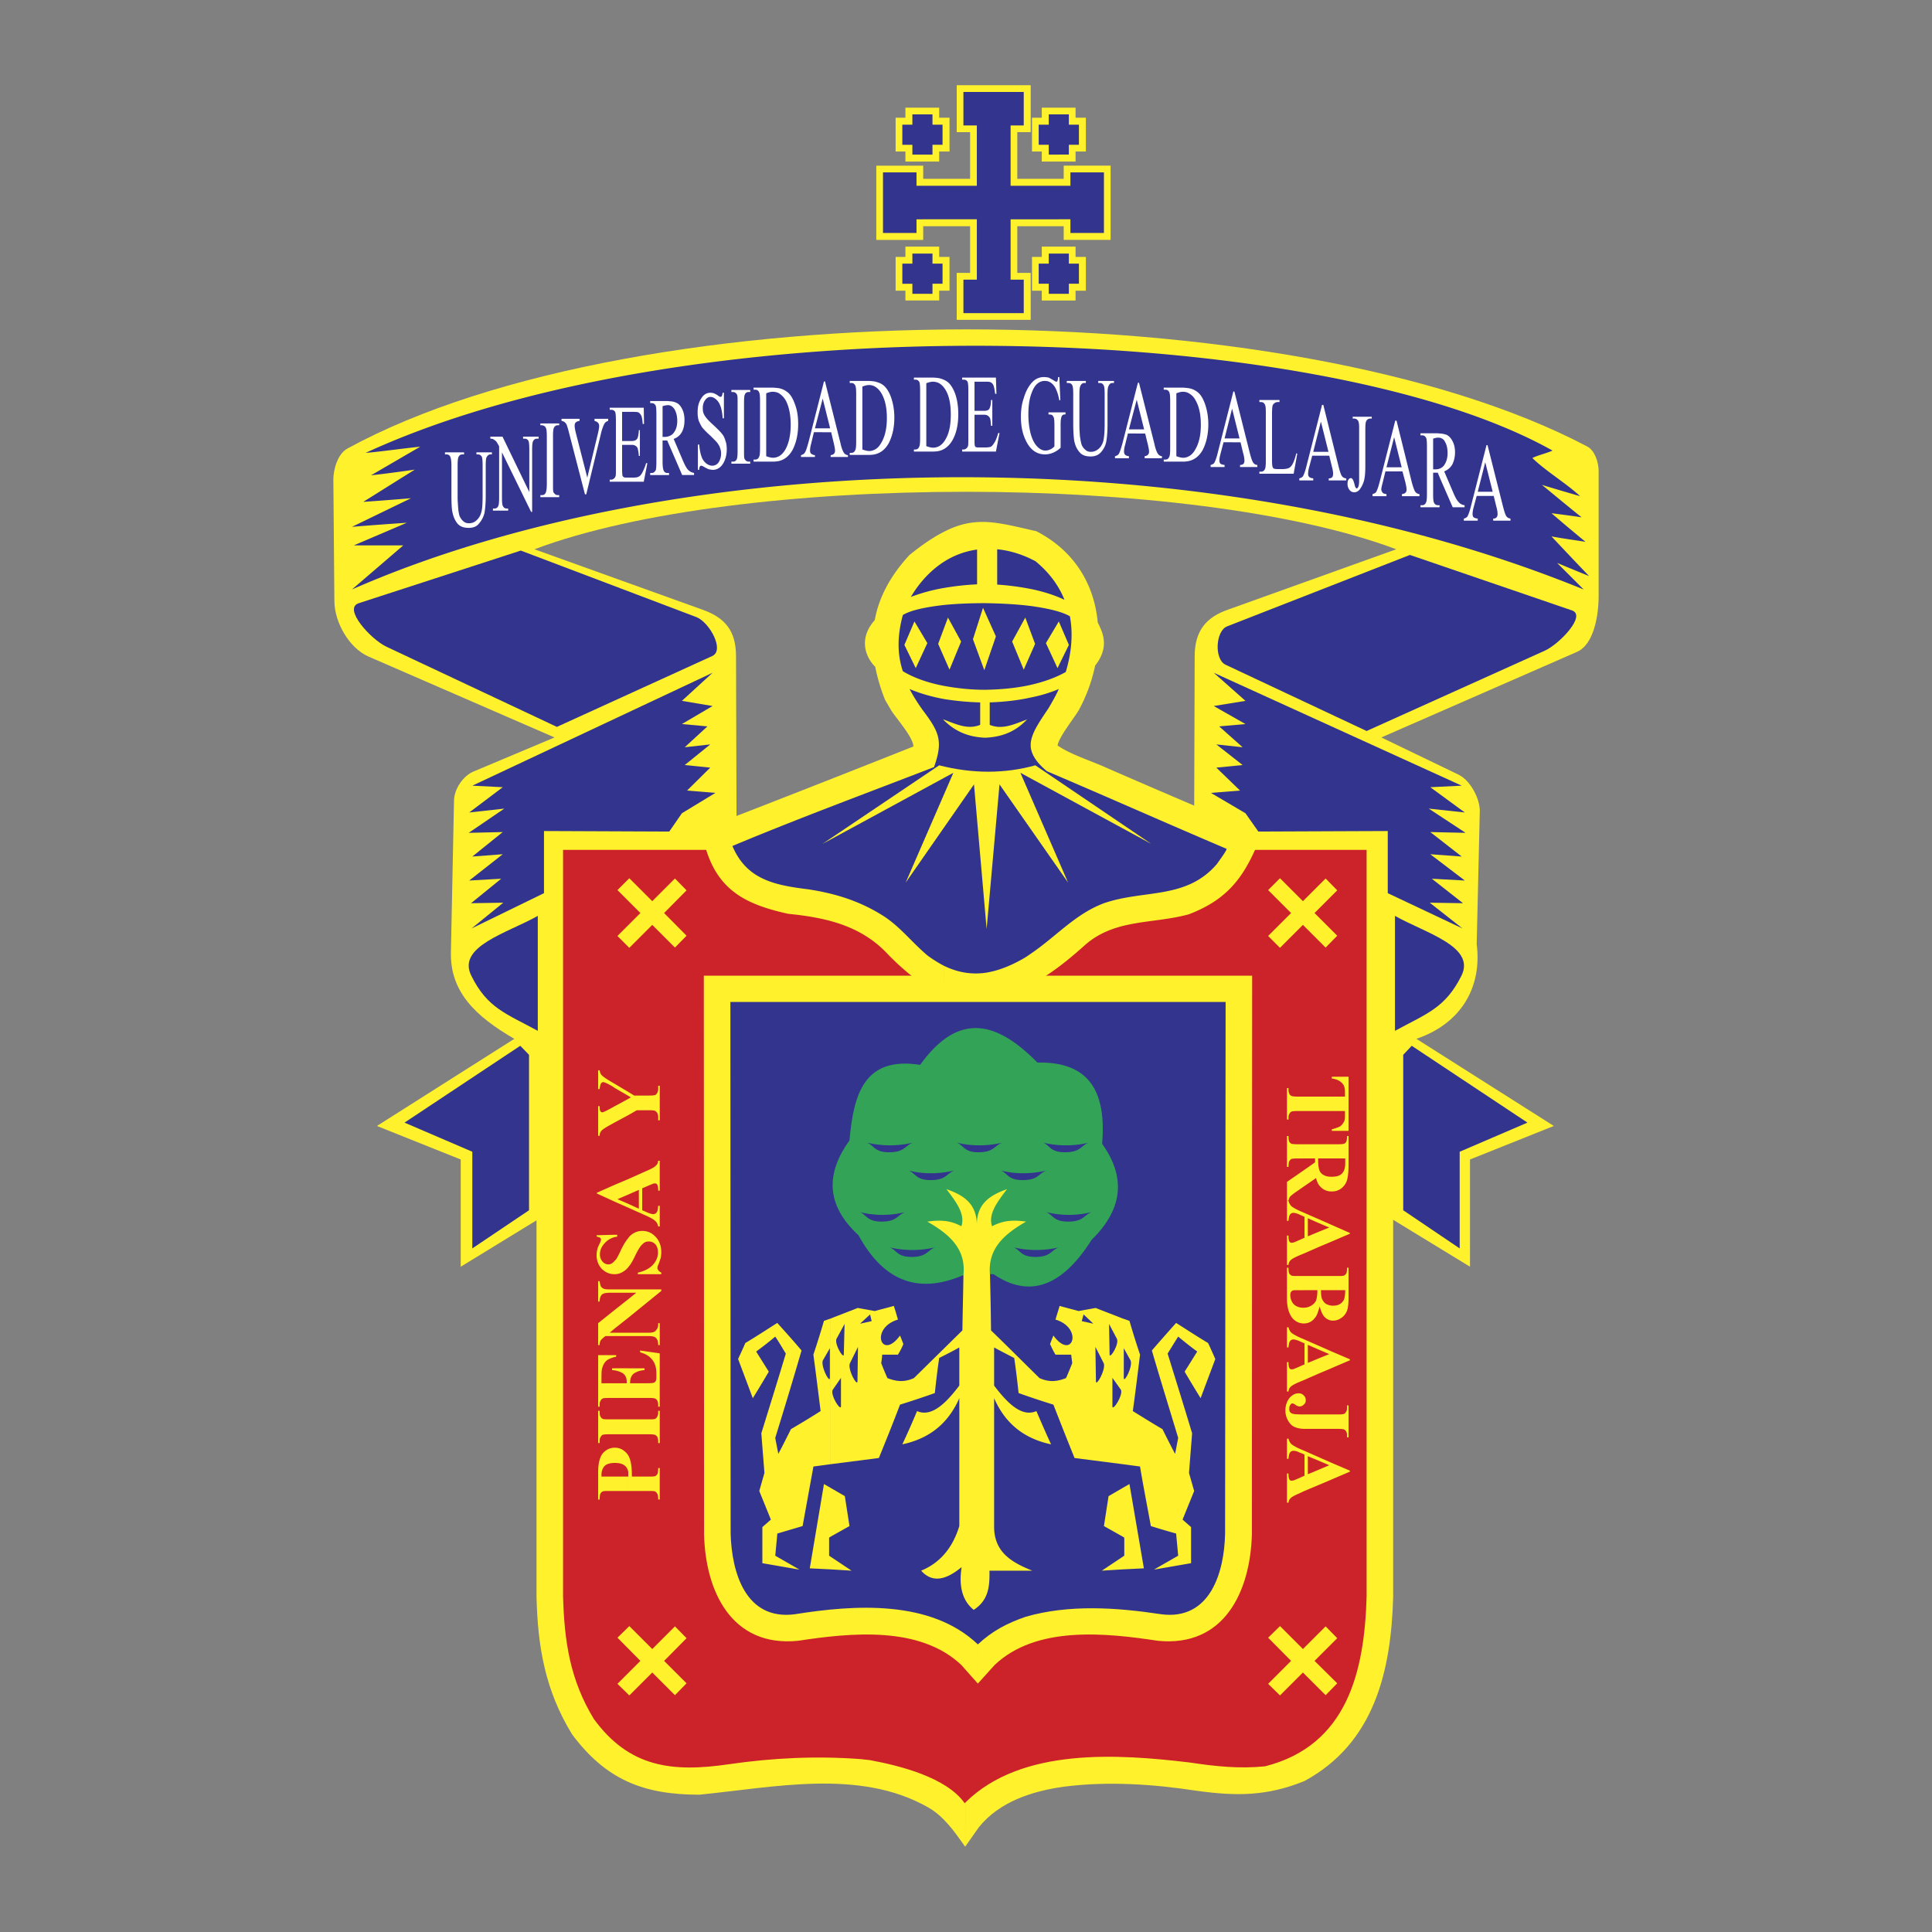 <svg xmlns="http://www.w3.org/2000/svg" width="2500" height="2500" viewBox="0 0 192.756 192.756"><rect x="0" y="0" width="192.756" height="192.756" fill="#808080" stroke="none"/><g fill-rule="evenodd" clip-rule="evenodd"><path fill="#fff" fill-opacity="0" d="M0 0h192.756v192.756H0V0z"/><path d="M97.588 165.424c3.471-4.371 9.902-4.861 17.824-3.549 4.732.771 7.74-3.395 7.74-9.182l.027-53.473H72.021l.025 53.473c0 5.787 3.009 9.953 7.768 9.182 7.896-1.313 14.326-.822 17.774 3.549z" fill="#33348e"/><path d="M97.561 166.453c3.576-4.5 10.186-4.988 18.365-3.652 4.887.797 8.025-3.498 8.025-9.49l.025-55.145H97.561V83.454h40.125v75.849c0 12.115-5.891 19.908-16.873 18.211-11.344-1.801-19.162-.926-23.252 2.957v-14.018zm0-68.287H71.172l.025 55.145c0 5.992 3.138 10.287 8.024 9.49 8.153-1.336 14.79-.848 18.338 3.652v14.018c-.488.463-.9.953-1.26 1.492-3.652-5.119-11.909-6.455-24.589-4.449-10.957 1.697-16.873-6.096-16.873-18.211V83.454h42.721v14.712h.003z" fill="#cc2229"/><path d="M96.481 127.051c-4.681 2.186-8.256.898-10.828-3.807-3.37-3.113-3.189-6.277-.9-9.467.411-4.578 1.44-8.41 7.047-7.535 3.91-5.428 7.716-4.27 11.702-.232 4.244-.076 6.996 1.854 6.457 8.104 2.545 3.574 1.877 6.713-1.055 9.594-2.959 4.68-6.225 5.838-9.773 3.42-.901-.026-1.776-.077-2.65-.077z" fill="#33a457"/><path fill="#fff22d" d="M65.077 164.525l2.262-2.263 1.158 1.181-2.238 2.264 2.238 2.238-1.158 1.184-2.262-2.264-2.29 2.289-1.183-1.158 2.289-2.289-2.289-2.314 1.183-1.157 2.29 2.289zM129.994 164.525l2.264-2.263 1.158 1.181-2.264 2.264 2.264 2.238-1.158 1.184-2.264-2.264-2.289 2.289-1.182-1.158 2.289-2.289-2.289-2.314 1.182-1.157 2.289 2.289zM63.044 147.316h1.697c.335 0 .54 0 .643-.051a.526.526 0 0 0 .206-.205c.052-.129.077-.309.077-.592h.155v3.139h-.155c0-.283-.025-.49-.103-.592a.408.408 0 0 0-.206-.207c-.078-.051-.283-.051-.618-.051h-2.058v-1.441-.205-1.903c.103.18.18.385.231.617.08.31.131.798.131 1.491zm-.36-4.216v-1.492h2.083c.309 0 .514 0 .592-.051.077-.025.154-.104.206-.207a.753.753 0 0 0 .103-.385v-.205h.155v3.215h-.155v-.207a.995.995 0 0 0-.103-.438.592.592 0 0 0-.231-.18c-.052-.025-.257-.051-.566-.051h-2.084v.001zm0-3.627v-2.957h1.621v.18c-.36.025-.643.104-.875.23-.231.104-.36.258-.438.412s-.128.359-.128.668h1.749c.334 0 .54-.025.617-.051s.129-.076.18-.154c.051-.076.077-.205.077-.385v-.361c0-.592-.128-1.055-.411-1.389-.258-.359-.669-.592-1.209-.746v-.18l1.955.283v5.324h-.155v-.207c0-.18-.051-.307-.103-.436a.577.577 0 0 0-.231-.182c-.052-.025-.257-.051-.566-.051h-2.083v.002zm0-6.172v-.336h2.058c.36 0 .618-.076.72-.256a.837.837 0 0 0 .206-.541v-.154h.155v2.186h-.155c0-.334-.077-.592-.231-.719-.128-.129-.359-.18-.694-.18h-2.059zm0-1.828v-1.852l.797-.643h-.797v-.334h3.292v.154l-3.292 2.675zm0-5.041v-2.906c.103-.154.206-.256.309-.334a1.73 1.73 0 0 1 1.08-.385c.541 0 .978.205 1.338.592.386.41.566.926.566 1.543 0 .18-.026.385-.051.539-.052.18-.129.387-.231.668a.711.711 0 0 0-.104.361c0 .078.026.154.104.23.051.104.154.154.283.232v.154h-2.341v-.154c.669-.154 1.158-.412 1.492-.771.36-.387.515-.797.515-1.234 0-.334-.077-.617-.257-.824-.206-.205-.412-.281-.643-.281a.845.845 0 0 0-.437.102 1.7 1.7 0 0 0-.386.361c-.129.154-.283.436-.489.822-.257.566-.489.979-.694 1.209-.028.025-.054.05-.054.076zm0-5.942v-.385l1.055.488v-1.877l-1.055.463v-1.543l1.903-.85c.489-.205.772-.385.9-.541.103-.102.154-.23.18-.436h.155v2.982h-.155v-.102c0-.258-.051-.412-.103-.516a.237.237 0 0 0-.206-.102c-.078 0-.129 0-.18.025-.026 0-.129.051-.334.129l-.772.334v2.186l.592.258c.206.076.36.129.515.129s.283-.078.36-.207c.051-.076.103-.283.128-.617h.155v2.059h-.155c-.051-.232-.128-.412-.283-.541-.154-.154-.463-.334-.926-.539l-1.774-.797zm0-9.232v-1.621l.257-.154-.257-.154v-.385l.592.359h1.492c.334 0 .514-.025.592-.051a.409.409 0 0 0 .206-.207.836.836 0 0 0 .103-.385v-.334h.155v3.445h-.155v-.334a.873.873 0 0 0-.103-.412.621.621 0 0 0-.231-.205c-.052-.025-.257-.051-.566-.051h-1.235l-.85.489zm0 37.5h-1.337v-1.441h1.337v1.441zm-1.337-4.32c.386 0 .72.127 1.003.385.128.104.231.232.334.387v1.645c-.051-.256-.154-.463-.334-.615-.206-.182-.54-.283-1.003-.283v-1.519zm1.337-35.495v.385l-1.337-.771v-.412l1.337.798zm0 .694v1.621l-1.337.719v-1.619l1.337-.721zm0 8v1.543l-1.08.463 1.08.463v.385l-1.337-.59v-1.699l1.337-.565zm0 5.888v2.906a2.06 2.06 0 0 1-.591.49 1.47 1.47 0 0 1-.746.205v-1.363c.051-.025.078-.076.128-.129.103-.154.283-.488.515-1.002.231-.462.463-.849.694-1.107zm0 5.12v.334h-1.337v-.334h1.337zm0 .976v1.852l-1.337 1.057v-1.854l1.337-1.055zm0 3.344v.336h-1.337v-.336h1.337zm0 3.551v2.957h-1.337v-1.467h1.183v-.127c0-.387-.128-.67-.36-.85-.206-.129-.463-.23-.823-.309v-.205h1.337v.001zm0 5.091v1.492h-1.337v-1.492h1.337zm-1.337-6.224v-.18h.128v.154c-.025.026-.077.026-.128.026zm0-11.959v-.232h.231v.18c-.077.026-.154.026-.231.052zm0 25.334h-.591c-.334 0-.54 0-.644.051-.077.053-.154.104-.206.207-.051.102-.077.309-.077.592h-.154v-2.701c0-.875.154-1.518.463-1.904.309-.359.72-.564 1.183-.564h.026v1.518c-.463 0-.797.102-1.003.283-.206.205-.334.514-.334.898v.18h1.337v1.44zm0-40.613v.412l-.257-.18c-.463-.258-.771-.412-.926-.412-.077 0-.128.053-.206.129-.052.104-.103.283-.129.566h-.154v-1.879h.154c.026.207.077.361.18.463.129.156.463.387 1.029.721l.309.18zm0 2.212v1.619l-.463.258c-.515.283-.823.488-.9.617-.103.104-.154.258-.154.463h-.154v-2.957h.154v.129c0 .18.026.309.077.385.052.078.103.104.18.104.103 0 .36-.129.797-.359l.463-.259zm0 7.844v1.699l-1.8-.824V119l1.8-.799zm0 4.99v.232a1.97 1.97 0 0 0-1.003.592c-.334.359-.489.719-.489 1.131 0 .309.103.541.257.721.154.18.36.281.566.281a.579.579 0 0 0 .36-.102c.103-.053.206-.154.309-.283v1.363h-.051c-.489 0-.9-.18-1.26-.539-.334-.361-.515-.824-.515-1.365a2.3 2.3 0 0 1 .078-.59c.025-.129.103-.309.205-.516.103-.205.155-.334.155-.438a.239.239 0 0 0-.077-.18c-.052-.051-.18-.076-.36-.129v-.127l1.825-.051zm0 5.454v.334h-.515c-.36 0-.617.053-.746.154-.18.154-.257.387-.257.721h-.154v-2.031h.154c.026.256.077.436.129.539a.681.681 0 0 0 .257.205c.128.053.334.078.617.078h.515zm0 2.031v1.854l-.515.436h.515v.336h-.952l-.154.127a2.004 2.004 0 0 0-.334.336 1.023 1.023 0 0 0-.077.436h-.154v-2.186l1.671-1.339zm0 4.527v.18c-.36.104-.643.207-.823.361-.18.152-.335.385-.412.668-.077.154-.103.488-.103.951v.643h1.337v1.467h-.617c-.283 0-.463.025-.514.025a.468.468 0 0 0-.257.18.769.769 0 0 0-.129.463v.207h-.154v-5.145h1.672zm0 1.313h-.283v.18c.103 0 .206.025.283.025v-.205zm0 5.091v1.492h-.617c-.334 0-.514.025-.591.051s-.155.104-.206.207c-.077.102-.103.23-.103.41v.207h-.154v-3.215h.154v.205c0 .154.026.309.103.41.051.078.103.156.206.182.077.051.283.051.591.051h.617zM134.547 112.826h-1.672v-.154c.387-.104.67-.205.85-.309a1.48 1.48 0 0 0 .385-.488c.053-.104.078-.309.078-.566v-.463h-1.312v-1.439h1.312v-.438c0-.412-.078-.695-.258-.875-.23-.258-.592-.438-1.055-.488v-.18h1.672v5.4zm-1.672 34.774v-1.645l1.801.771v.102l-1.801.772zm0-5.041v-1.439h.617c.336 0 .516-.025.592-.053.078-.025.154-.102.207-.205.076-.102.102-.23.102-.385v-.258h.154v3.189h-.154v-.205c0-.154-.025-.309-.102-.412a.48.48 0 0 0-.207-.18c-.076-.027-.283-.053-.592-.053h-.617v.001zm0-6.071v-1.645l1.801.771v.102l-1.801.772zm0-4.732v-1.49h.129c.283 0 .488-.053.668-.154a1.12 1.12 0 0 0 .412-.438c.078-.207.129-.516.129-.953h-1.338v-1.414h.592c.334 0 .541 0 .643-.051.078-.053.154-.104.207-.205.051-.104.076-.283.076-.566h.154v2.881c0 .693-.051 1.182-.18 1.465s-.309.516-.566.67c-.256.18-.514.256-.797.256l-.129-.001zm0-7.895v-1.646l1.801.797v.078l-1.801.771zm0-4.99v-1.467c.463 0 .797-.102 1.004-.309.23-.23.334-.566.334-1.055v-.463h-1.338v-1.414h.592c.334 0 .541-.025.643-.051.078-.053.154-.104.207-.207.051-.102.076-.309.076-.564h.154v2.777c0 .746-.051 1.26-.154 1.619a1.648 1.648 0 0 1-.564.824 1.51 1.51 0 0 1-.954.31zm0-8.025h-1.338v-1.439h1.338v1.439zm0 3.318v1.414h-1.338v-1.414h1.338zm0 3.24v1.467h-.025a1.48 1.48 0 0 1-1.131-.488 1.876 1.876 0 0 1-.182-.232v-1.852c.027.18.053.334.104.463a.814.814 0 0 0 .412.463c.205.129.463.18.797.18h.025v-.001zm0 4.811v1.646l-1.338.564v-1.518l1.082-.438-1.082-.463v-.385l1.338.594zm0 5.092v1.414h-1.08c0 .412.025.721.129.928.104.205.232.359.412.463.154.076.334.127.539.154v1.49a1.144 1.144 0 0 1-.668-.309c-.232-.205-.412-.592-.541-1.105-.051.154-.076.283-.129.412v-3.447h1.338zm0 7.537v1.645l-1.338.566v-1.518l1.082-.438-1.082-.463v-.385l1.338.593zm0 6.275v1.439h-1.338v-1.439h1.338zm0 4.836v1.645l-1.338.566v-1.518l1.082-.463-1.082-.463v-.359l1.338.592zm-1.338-35.109h-1.465v-1.439h1.465v1.439zm0 3.318v1.414h-.025v.258c0 .18.025.334.025.463v1.852a2.17 2.17 0 0 1-.23-.617l-1.234.85v-1.621l1.131-.797v-.387h-1.131v-1.414h1.464v-.001zm0 7.459v.385l-1.053-.463v1.801l1.053-.438v1.518l-1.465.643v-1.543l.076-.025v-2.109l-.076-.025v-.385l1.465.641zm0 5.684v3.447c-.102.359-.23.617-.385.771a1.282 1.282 0 0 1-1.055.514h-.025v-1.568c.283 0 .539-.078.746-.205.23-.129.385-.309.488-.516.076-.23.129-.592.129-1.029h-1.363v-1.414h1.465zm0 6.945v.385l-1.053-.463v1.801l1.053-.438v1.518l-1.465.643v-1.543l.076-.025v-2.109l-.076-.025v-.387l1.465.643zm0 6.867v1.439H130.072v-1.439h1.465zm0 4.244v.359l-1.053-.438v1.801l1.053-.438v1.518l-1.465.617v-1.518l.076-.025v-2.109l-.076-.051v-.361l1.465.645zm-1.465-5.222v-.926a.643.643 0 0 1 .205.463c0 .182-.051.336-.18.438.001.025.001.025-.025.025zm0-29.295h-.617c-.309 0-.516.025-.592.053-.078.025-.154.102-.207.205-.076.102-.102.23-.102.41v.182h-.154v-3.139h.154v.205a.98.98 0 0 0 .102.412.435.435 0 0 0 .232.18c.051.025.258.053.566.053h.617v1.439h.001zm0 3.318v1.414h-.592c-.334 0-.541.025-.643.051a.629.629 0 0 0-.207.232c-.051.076-.076.283-.076.566h-.154v-3.086h.154c0 .281.025.463.076.564.053.104.129.154.207.207.102.025.309.051.643.051h.592v.001zm0 2.598v1.621l-.85.59a4.906 4.906 0 0 0-.514.412 1.084 1.084 0 0 0-.154.438h-.154v-1.904l1.672-1.157zm0 4.218l-.309-.129c-.463-.207-.771-.387-.926-.516a1.097 1.097 0 0 1-.283-.539h-.154v2.006h.154c.025-.309.076-.514.129-.592a.406.406 0 0 1 .359-.205c.129 0 .309.051.514.129l.516.23v-.384zm0 2.545v1.543l-.438.182c-.488.205-.797.385-.9.514-.104.104-.154.23-.18.438h-.154v-2.932h.154v.129c0 .23.051.41.102.488a.239.239 0 0 0 .207.102c.051 0 .129 0 .18-.025.025 0 .129-.051.334-.129l.695-.31zm0 3.782v1.414h-.849c-.154 0-.283.027-.359.104-.104.104-.129.207-.129.387 0 .23.051.438.154.643s.258.359.463.463.438.154.695.154h.025v1.568c-.438 0-.824-.18-1.133-.539-.359-.463-.539-1.107-.539-1.955v-3.061h.154c0 .283.025.463.076.566.053.102.129.152.207.205.102.051.309.051.643.051h.592zm0 6.3v.387l-.516-.23c-.205-.078-.385-.129-.514-.129a.406.406 0 0 0-.359.205c-.053.078-.104.283-.129.592h-.154v-2.006h.154c.051.205.129.385.283.539.154.129.463.309.926.516l.309.126zm0 2.547v1.543l-.438.182c-.488.205-.797.385-.9.514-.104.104-.154.23-.18.438h-.154v-2.934h.154v.129c0 .232.051.387.102.49a.239.239 0 0 0 .207.102c.051 0 .129 0 .18-.025.025 0 .129-.051.334-.129l.695-.31zm0 3.061v.926a.56.56 0 0 1-.412.182.453.453 0 0 1-.205-.053c-.051 0-.129-.051-.232-.129-.129-.076-.205-.127-.283-.127-.076 0-.127.051-.18.127-.104.104-.129.258-.129.438 0 .129.025.232.078.309.076.078.18.154.334.18.129.027.463.053 1.029.053v1.439c-.387-.025-.668-.076-.875-.18-.283-.102-.488-.309-.668-.617a1.952 1.952 0 0 1-.283-1.055c0-.514.154-.9.41-1.234.283-.309.566-.463.9-.463a.672.672 0 0 1 .516.204zm0 5.504v.361l-.516-.207a1.15 1.15 0 0 0-.514-.127.406.406 0 0 0-.359.205c-.053.078-.104.283-.129.592h-.154v-2.006h.154c.051.205.129.385.283.539.154.129.463.309.926.516l.309.127zm0 2.547v1.518l-.438.207c-.488.205-.797.385-.9.514-.104.104-.154.23-.18.412h-.154v-2.906h.154v.127c0 .232.051.387.102.49a.239.239 0 0 0 .207.102c.051 0 .129-.025.18-.025.025 0 .129-.051.334-.129l.695-.31z"/><path d="M138.996 121.699v37.629c-.205 7.408-1.877 14.584-8.848 18.365-3.729 1.518-6.789 1.518-10.725.977-4.348-.668-8.926-.977-13.297-.41-3.139.438-6.406 1.49-8.463 4.037l-1.337 1.904v-4.373c5.556-5.504 15.226-4.836 22.351-3.986 2.572.385 4.912.643 7.535.385 8.205-2.082 9.93-9.465 10.135-16.975V84.791h-40.02v-2.289l22.814-.36.053-16.667c0-2.572 1.182-3.91 3.342-4.656l16.771-6.019c-10.16-3.807-26.57-5.735-42.98-5.735V32.861c23.56 0 47.222 3.884 62.013 11.677.797.411 1.156 1.62 1.156 2.469v12.449c0 1.929-.463 4.835-2.16 5.581l-19.521 8.539 7.689 3.704c1.184.565 2.135 2.366 2.135 3.626l-.309 13.297c.541 4.192-1.467 7.897-6.018 9.44l13.709 8.693-8.359 3.344v10.699l-7.666-4.68zm-42.669 62.502l-.026.051c-1.106-1.543-2.109-3.035-3.755-3.961-6.842-3.857-15.355-1.955-22.789-1.234-5.607 0-9.311-1.518-12.68-6.02-2.675-4.371-3.421-8.666-3.549-13.709v-37.576l-7.562 4.629v-10.699l-8.359-3.344 13.709-8.693c-3.91-2.264-6.404-4.707-6.328-8.617l.309-15.124c0-1.158.9-2.495 1.955-2.932l8.076-3.396-18.57-8.076c-1.93-.849-3.396-3.42-3.396-5.556l-.102-12.113c0-.952.411-2.546 1.414-3.086 14.507-7.922 38.041-11.857 61.652-11.883v16.204c-16.41 0-32.819 1.903-43.005 5.735l16.744 6.019c2.187.772 3.369 2.032 3.369 4.656l.052 17.413 22.84-.386v2.289h-40.15v74.461c.128 4.527.695 8.359 3.086 12.268 3.524 4.811 7.793 5.324 13.426 4.502 4.398-.643 8.822-.85 13.22-.514l.9.102c2.906.541 7.613 1.697 9.439 4.297.025-.027.051-.053.077-.078v4.371h.003zM105.637 17.84h.49v-1.312h4.68v7.407h-4.68v-1.363h-.49V17.84zm0 12.14v-5.375h1.672v1.029h1.029v3.37h-1.029v.977h-1.672v-.001zm0-13.862v-5.376h1.672v1.003h1.029v3.37h-1.029v1.003h-1.672zm-13.529 6.455v1.363h-.077v-7.407h.077v1.312h4.681v-4.655h-1.337V8.504h7.382v4.681h-1.338v4.655h4.141v4.733h-4.141v4.655h1.338v4.681h-7.382v-4.681h1.337v-4.655h-4.681zm13.529-11.831h-1.697v1.003h-.977v3.37h.977v1.003h1.697v-5.376zm0 13.863h-1.697v1.029h-.977v3.37h.977v.977h1.697v-5.376zM92.031 29.98h1.672v-.977h1.029v-3.37h-1.029v-1.029h-1.672v5.376zm0-13.862h1.672v-1.003h1.029v-3.37h-1.029v-1.003h-1.672v5.376zm0 7.818h-4.604v-7.407h4.604v7.407zm0-13.194v5.376h-1.698v-1.003h-.977v-3.37h.977v-1.003h1.698zm0 13.863v5.375h-1.698v-.977h-.977v-3.37h.977v-1.029h1.698v.001z" fill="#fff22d"/><path d="M105.637 18.535h1.158v-1.337h3.344v6.044h-3.344v-1.363h-1.158v-3.344zm0 10.777V25.3h1.004v1.002h1.004v2.007h-1.004v1.003h-1.004zm0-13.889v-4.012h1.004v1.029h1.004v2.006h-1.004v.977h-1.004zm-8.178 6.456h-5.428v-3.344h5.428v-6.019h-1.338V9.173h6.018v3.344h-1.311v6.019h4.809v3.344h-4.809v6.019h1.311v3.344h-6.018v-3.344h1.338v-6.02zm8.178-10.468h-1.002v1.029h-1.004v2.006h1.004v.977h1.002v-4.012zm0 13.889h-1.002v1.002h-1.004v2.007h1.004v1.003h1.002V25.3zm-13.606 4.012h1.003v-1.003h1.003v-2.007h-1.003V25.3h-1.003v4.012zm0-13.889h1.003v-.977h1.003V12.44h-1.003v-1.029h-1.003v4.012zm0 6.456h-.591v1.363h-3.344v-6.044h3.344v1.337h.591v3.344zm0-10.468v4.012h-1.003v-.977h-1.003V12.44h1.003v-1.029h1.003zm0 13.889v4.012h-1.003v-1.003h-1.003v-2.007h1.003V25.3h1.003zM47.123 78.387l23.972-11.266-3.061 2.804 3.061.514-3.061 1.8 2.547.232-2.264 2.083 2.546-.283-2.546 2.058 2.546.257-2.315 2.289 2.829.232-3.343 2.031-1.26 1.827-12.5-.052v6.199l-7.228 3.523 3.164-2.572-3.215.052 3.009-2.444-3.189.181 3.343-2.624-3.035.231 3.035-2.443-3.395.077 3.55-2.418-3.498.387 3.343-2.521-3.035-.154zM145.838 78.387l-24.742-11.266 3.164 2.804-3.164.514 3.164 1.8-2.625.232 2.342 2.083-2.623-.283 2.623 2.058-2.623.257 2.365 2.289-2.907.232 3.448 2.031 1.285 1.827 12.912-.052v6.199l7.459 3.523-3.268-2.572 3.319.052-3.112-2.444 3.291.181-3.445-2.624 3.137.231-3.137-2.443 3.524.077-3.678-2.418 3.599.387-3.445-2.521 3.137-.154zM139.176 91.375c2.984 1.697 8.078 3.035 6.637 5.966-1.621 3.242-3.473 3.781-6.637 5.506V91.375zM53.656 91.375c-2.983 1.697-8.102 3.035-6.636 5.966 1.595 3.242 3.472 3.781 6.636 5.506V91.375zM40.359 112.004l11.548-7.666.875.9v15.51l-5.659 3.807v-9.645l-6.764-2.906zM152.396 112.004l-11.548-7.666-.848.9v15.51l5.633 3.807v-9.645l6.763-2.906z" fill="#33348e"/><path d="M35.112 58.813c31.739-13.966 83.978-15.87 122.892 0l-2.648-2.649c1.055.438 2.109.875 3.189 1.312-1.262-1.312-2.521-2.649-3.756-3.96 1.105.206 2.238.36 3.395.54a208.764 208.764 0 0 1-3.395-2.854c.979.128 2.006.257 3.01.412-1.312-1.055-2.65-2.161-3.961-3.241 1.234.386 2.494.746 3.807 1.132-1.338-1.26-3.447-2.521-4.758-3.807.463-.257 1.49-.489 2.006-.746-23.098-12.988-85.469-14.943-118.417.232 1.337-.103 4.115-.489 5.453-.618-1.646.952-3.267 1.903-4.913 2.855 1.44-.155 2.907-.36 4.373-.566-1.749 1.08-3.447 2.16-5.144 3.215 1.569-.103 3.163-.231 4.758-.36l-5.89 2.854c1.826-.154 3.652-.283 5.479-.411l-5.298 2.263h4.938l-5.12 4.397z" fill="#33348e"/><path d="M55.56 72.522l15.509-7.073c1.261-.591-.309-3.395-1.595-3.884L51.959 54.93l-16.153 5.247c-1.646.515 1.209 3.627 2.752 4.347l17.002 7.998zM122.434 62.491l18.234-7.125 16.152 5.53c1.52.488-1.26 3.395-2.727 4.038l-17.746 7.999-14.068-6.61c-1.158-.539-1.004-3.394.155-3.832z" fill="#33348e"/><path d="M99.232 166.119c4.143-3.936 11.035-3.215 16.281-2.418 6.662.67 9.234-4.963 9.389-10.623l.025-55.736H97.561v2.625h24.719l-.053 53.035c-.076 3.883-1.492 8.693-6.379 8.051-4.424-.67-9.182-1.004-13.527.256-1.852.645-3.293 1.391-4.76 2.752v3.91l1.671-1.852zm-1.671-68.777H70.22l.026 55.736c.128 5.66 2.727 11.293 9.388 10.623 5.221-.797 12.14-1.518 16.28 2.418l1.646 1.852v-3.91c-4.707-4.475-12.293-3.961-18.261-3.008-4.912.643-6.301-4.168-6.404-8.051l-.025-53.035h24.691v-2.625z" fill="#fff22d"/><path d="M112.016 156.576v-1.26l.154-.104v-1.799l-.154-.104v-4.861l.67-.385 1.439 8.41-2.109.103zm0-10.494c.592.078 1.158.156 1.725.232.334 2.006.719 3.961 1.08 5.941a71.26 71.26 0 0 0 2.52.746l.207 2.211-2.418 1.389 3.703-.643v-3.6l-.85-.746 1.158-2.855-.514-1.801.309-3.961c-.797-2.648-1.621-5.299-2.443-7.947.334-.541.693-1.131 1.055-1.697.617.514 1.26 1.029 1.902 1.492-.438.693-.848 1.363-1.26 2.006.514.875 1.055 1.773 1.594 2.648l1.467-3.908c-.232-.516-.463-1.055-.721-1.596-1.08-.643-2.135-1.338-3.189-2.006-.822.926-1.621 1.826-2.418 2.752.85 2.932 1.75 5.812 2.625 8.719-.104.541-.207 1.08-.309 1.596-.438-.824-.85-1.646-1.262-2.471-.977-.564-1.955-1.182-2.957-1.799.258-1.852.488-3.73.721-5.633a83.129 83.129 0 0 1-1.055-3.369c-.232-.078-.438-.156-.67-.232v14.532zm-27.058 10.623l-2.083-.129v-1.26l2.083 1.389zm-2.083-8.256l1.415.822.463 2.984-1.877 1.055v-4.861h-.001zm29.141-16.898c-.9-.359-1.801-.695-2.701-1.055-.564.104-1.156.205-1.697.309-.643-.18-1.285-.334-1.902-.514-.129.463-.283.926-.412 1.363 2.83.848 1.672 4.166-.205 1.594a17.38 17.38 0 0 0-.334.85c.18.385.334.721.539 1.055h1.57c.025.309.076.564.102.848a42.883 42.883 0 0 1-.617 1.492c-.746.283-1.568.488-2.648 0-1.596-1.568-3.189-3.164-4.836-4.758a371.112 371.112 0 0 0-.104-5.531c-.256-2.623 1.441-4.088 3.602-5.324-1.133-.154-2.186-.18-3.395.465-.412-1.209.514-2.418 1.492-3.705-1.646.592-3.035 1.416-3.01 3.602 0-2.186-1.364-3.01-3.036-3.602.978 1.287 1.903 2.496 1.491 3.705-1.183-.645-2.237-.619-3.395-.465 2.161 1.236 3.884 2.701 3.601 5.324-.025 1.854-.077 3.705-.103 5.531l-4.836 4.758c-1.08.488-1.903.283-2.648 0a43.668 43.668 0 0 1-.618-1.492c.051-.283.077-.539.103-.848h1.569c.206-.334.386-.67.54-1.055a20.193 20.193 0 0 0-.334-.85c-1.877 2.572-3.035-.746-.206-1.594-.128-.438-.257-.9-.412-1.363-.617.18-1.26.334-1.903.514-.54-.104-1.106-.205-1.697-.309-.9.359-1.801.695-2.701 1.055v14.531l4.81-.617c.72-1.773 1.44-3.549 2.109-5.324a89.38 89.38 0 0 0 3.473-1.156c.128-1.158.257-2.314.437-3.498.643-.334 1.337-.668 2.006-1.055v3.807c-1.492 1.98-2.855 3.137-4.218 2.547a76.67 76.67 0 0 1-1.466 3.316c2.392-.514 4.45-1.799 5.685-4.604v12.758c-.669 2.186-1.93 3.678-3.807 4.449 1.028 1.158 2.34 1.055 4.038-.359-.309 1.955.103 3.395 1.209 4.27 1.49-.979 1.594-2.34 1.568-3.91h4.27c-2.031-.822-3.832-1.826-3.807-4.449v-12.758c1.234 2.805 3.293 4.09 5.684 4.604-.514-1.105-.977-2.186-1.465-3.316-1.363.59-2.727-.566-4.219-2.547v-3.807c.695.387 1.363.721 2.006 1.055.18 1.184.309 2.34.438 3.498 1.158.412 2.314.797 3.473 1.156a423.049 423.049 0 0 0 2.109 5.324l4.809.617v-14.532h-.001zm0 16.898v4.861l-1.877-1.055.463-2.984 1.414-.822zm0 6.867v1.26l-2.082.129 2.082-1.389zm-29.141 1.26l-2.083-.102 1.415-8.41.669.385v4.861l-.155.104v1.799l.155.104v1.259h-.001zm0-25.025c-.232.076-.438.154-.669.232a86.406 86.406 0 0 1-1.054 3.369c.257 1.902.488 3.781.72 5.633a89.934 89.934 0 0 1-2.958 1.799c-.411.824-.823 1.646-1.26 2.471-.103-.516-.206-1.055-.309-1.596.9-2.906 1.775-5.787 2.624-8.719-.771-.926-1.595-1.826-2.418-2.752-1.054.668-2.109 1.363-3.189 2.006-.232.541-.489 1.08-.72 1.596l1.466 3.908c.541-.875 1.081-1.773 1.595-2.648-.411-.643-.823-1.312-1.26-2.006a35.2 35.2 0 0 0 1.903-1.492c.386.566.72 1.156 1.055 1.697-.797 2.648-1.621 5.299-2.443 7.947.103 1.338.206 2.65.309 3.961l-.514 1.801 1.157 2.855-.849.746v3.6l3.704.643-2.417-1.389.206-2.211 2.521-.746 1.081-5.941 1.723-.232v-14.532h-.004z" fill="#fff22d"/><path d="M83.904 137.467v2.83c0 .59-1.158-1.211-.798-1.674l.798-1.156zm1.697-3.086l-.051 3.42c0 .617-1.029-1.209-.746-1.801l.797-1.619zm-1.337-2.289l-.077 3.033c0 .541-.978-1.053-.72-1.568l.797-1.465zm-1.467 2.416l-.694 1.209c-.257.566.694 2.367.694 1.75v-2.959zm28.189 2.959v2.83c0 .59 1.158-1.211.824-1.674l-.824-1.156zm-1.697-3.086l.053 3.42c0 .617 1.029-1.209.771-1.801l-.824-1.619zm1.363-2.289l.053 3.033c0 .541 1.002-1.053.719-1.568l-.772-1.465zm1.467 2.416l.668 1.209c.283.566-.668 2.367-.668 1.75v-2.959zm-25.309-3.369l.154.67-1.158.256 1.004-.926zm21.297 0l-.182.67 1.158.256-.976-.926zM95.478 114.01c1.491.359 3.036.334 4.5 0-.797.309-.822.951-2.365.951-1.415 0-1.415-.643-2.135-.951zm-4.81 2.777c1.543.387 3.061.334 4.527 0-.771.309-.797.951-2.341.951-1.466 0-1.466-.642-2.186-.951zm9.209 0c1.518.387 3.061.334 4.5 0-.771.309-.797.951-2.34.951-1.467 0-1.467-.642-2.16-.951zm4.5 4.141a9.271 9.271 0 0 0 4.527 0c-.771.309-.797.951-2.342.951-1.464 0-1.464-.643-2.185-.951zm-18.596 0a9.271 9.271 0 0 0 4.527 0c-.798.309-.823.951-2.341.951-1.466 0-1.466-.643-2.186-.951zm2.984 3.523a9.93 9.93 0 0 0 4.527 0c-.771.283-.797.953-2.341.953-1.466 0-1.466-.67-2.186-.953zm12.372 0a9.813 9.813 0 0 0 4.5 0c-.771.283-.797.953-2.34.953-1.467 0-1.467-.67-2.16-.953zm2.957-10.441a9.877 9.877 0 0 0 4.502 0c-.771.309-.797.951-2.342.951-1.465 0-1.465-.643-2.16-.951zm-17.567 0a9.986 9.986 0 0 0 4.527 0c-.772.309-.823.951-2.341.951-1.465 0-1.465-.643-2.186-.951zM71.506 83.608c6.867-2.701 13.761-5.375 20.679-8.102 1.183-2.032-1.415-3.576-2.701-6.25-3.807-7.999 2.289-15.792 8.9-15.921 9.131-.206 12.295 9.722 8.076 16.898-1.904 3.189-3.369 4.295-1.287 5.556 6.328 2.751 12.654 5.453 18.982 8.179-1.26 3.755-4.32 5.992-7.922 6.404-3.986.437-6.713.874-8.797 2.855-6.379 5.94-12.14 7.562-17.824 1.105-2.058-2.366-5.607-3.935-9.928-4.373-4.705-.513-7.354-2.416-8.178-6.351z" fill="#33348e"/><path d="M102.834 95.156c2.521-1.698 4.424-3.96 7.305-5.041 4.012-1.389 8.23-.334 11.291-3.935.129-.206.951-1.286.951-1.492-5.992-2.546-11.934-5.195-17.926-7.742-1.08-.9-1.545-1.672-1.621-2.443v-.334c.104-1.106.9-2.186 1.801-3.549.359-.618.721-1.235 1.002-1.877-.848.36-1.773.643-2.803.849V68.33c1.363-.309 2.547-.746 3.498-1.286.566-1.878.746-3.781.412-5.556-.771-.463-2.213-.797-3.91-1.029v-1.698c1.26.257 2.393.618 3.369 1.081-.566-1.415-1.518-2.727-2.906-3.858l-.463-.231v-2.881c.18.052.385.077.566.129 3.883 2.006 5.787 5.401 6.121 9.105.412.823.617 1.363.617 2.083s-.309 1.518-.875 2.212a16.246 16.246 0 0 1-1.646 4.476c-.514.849-1.928 2.598-2.109 3.498 1.338.926 3.396 1.543 4.965 2.264 5.066 2.212 10.34 4.45 15.381 6.61-1.543 3.987-3.139 6.404-7.252 7.974-3.602.978-7.305.438-10.289 3.009-1.775 1.595-3.576 3.035-5.479 4.012v-3.088zm-4.09-25.077v2.238c1.285.541 2.521-.103 3.73-.54-1.107 1.158-2.393 1.749-4.193 1.826v-4.784c1.646-.026 3.189-.18 4.553-.489v1.261c-1.26.282-2.623.436-4.09.488zm-.463 26.982c1.209-.18 2.443-.645 3.756-1.39.283-.155.539-.334.797-.515v3.086c-1.439.771-2.957 1.287-4.553 1.441v-2.622zm4.553-22.558v-.334.334zm0-21.631v2.881c-1.133-.54-2.264-.849-3.344-.952v3.524c1.184.077 2.289.231 3.344.437v1.698c-1.389-.18-2.984-.257-4.553-.283v-8.102c1.364.051 2.778.385 4.553.797zm-4.553 20.731c-1.723-.077-2.983-.643-4.089-1.723v-.077c1.183.437 2.366 1.029 3.601.514v-2.238a26.629 26.629 0 0 1-3.601-.334v-1.312c1.26.231 2.623.386 4.013.386h.076v4.784zm-4.089 22.762c1.389.668 2.7.875 4.089.695v2.623c-1.312.102-2.624-.025-4.089-.463v-2.855zm4.089-44.29v8.102c-1.415 0-2.803.052-4.089.18v-1.698a26.78 26.78 0 0 1 3.292-.36v-3.472a8.23 8.23 0 0 0-3.292 1.209v-2.983c1.492-.773 2.752-1.004 4.089-.978zm-4.089 19.804l-.103-.103c.026 0 .077.026.103.026v.077zm0-2.134v-1.312c-1.646-.309-3.061-.823-4.115-1.466-.566-1.698-.566-3.524 0-5.607.797-.489 2.314-.797 4.115-1.003v-1.698a17.403 17.403 0 0 0-3.318.9c.9-1.518 2.032-2.7 3.318-3.523v-2.983c-1.029.514-2.135 1.26-3.446 2.314-1.904 2.058-3.061 4.218-3.473 6.507-.643.72-.978 1.492-.978 2.315s.36 1.672 1.029 2.341c.206 1.08.54 2.186.977 3.292l.617 1.055c.463.746 2.212 2.7 2.212 3.601a2397.335 2397.335 0 0 1-21.194 8.308l.489 1.903c1.286 4.244 4.141 5.582 8.205 6.481 3.884.386 7.356 1.209 10.005 4.09 1.44 1.465 2.932 2.727 4.732 3.678.283.104.566.205.823.283v-2.855a13.14 13.14 0 0 1-1.646-1.029c-1.621-1.363-2.83-3.009-4.63-4.09-2.263-1.389-4.604-2.109-7.279-2.521-3.318-.411-6.147-.951-7.562-4.321 6.559-2.752 13.477-5.298 20.114-7.871.9-2.521.54-3.446-.952-5.453a17.6 17.6 0 0 1-1.491-2.34c1.03.437 2.187.772 3.448 1.004zM65.077 89.91l2.262-2.264 1.158 1.183-2.238 2.264 2.238 2.263-1.158 1.183-2.262-2.264-2.29 2.29-1.183-1.184 2.289-2.288-2.289-2.29 1.183-1.183 2.29 2.29zM129.994 89.91l2.264-2.264 1.158 1.183-2.264 2.264 2.264 2.263-1.158 1.183-2.264-2.264-2.289 2.29-1.182-1.184 2.289-2.288-2.289-2.29 1.182-1.183 2.289 2.29z" fill="#fff22d"/><path d="M98.436 92.687l-1.26-14.429-6.816 9.8 4.758-10.957L82.052 84.2l11.651-7.844c3.318.849 6.533.849 9.594 0l11.574 7.844-13.066-7.099 4.758 10.957-6.842-9.8-1.285 14.429zM91.234 62.002l-1.003 2.341 1.132 2.315 1.157-2.495-1.286-2.161zM105.637 62.002l1.004 2.341-1.133 2.315-1.156-2.495 1.285-2.161zM94.578 61.617L93.6 64.24l1.132 2.572 1.157-2.803-1.311-2.392zM102.293 61.617l.978 2.623-1.132 2.572-1.157-2.803 1.311-2.392zM98.076 60.639l-1.004 3.138 1.133 3.087 1.156-3.369-1.285-2.856z" fill="#fff22d"/><path d="M148.18 49.477v-.412h.746l-.746-2.958v.026-1.209l.129-.515h.102l1.543 6.122c.129.489.232.823.336.978a.6.6 0 0 0 .41.231v.206h-1.723v-.206c.18 0 .283-.051.359-.154a.506.506 0 0 0 .078-.283c0-.181-.025-.412-.129-.772l-.258-1.054h-.847zm0-4.553v1.209l-.746 2.932h.746v.412h-.85l-.309 1.157a2.714 2.714 0 0 0-.104.643.62.62 0 0 0 .078.309c.076.077.205.128.438.154v.206h-1.363v-.206c.154-.051.283-.128.334-.206.104-.181.232-.541.359-1.055l1.417-5.555zm-2.11 5.684h.051v-.206h-.051v.206zm0-.205v.206h-1.133l-1.234-2.829v-1.055a.939.939 0 0 0 .412-.36c.205-.309.309-.694.309-1.158 0-.463-.076-.823-.258-1.131a.687.687 0 0 0-.463-.386v-.438c.283.025.516.077.67.154.23.129.41.334.564.643.156.309.232.668.232 1.08 0 .463-.104.849-.258 1.183-.18.335-.463.566-.822.721l.9 2.108c.205.489.385.797.539.952.13.156.31.259.542.31zm0 1.337v.206h-.025v-.206h.025zm-2.367-8.488v.438c-.051-.026-.127-.026-.205-.026a1.48 1.48 0 0 0-.514.104v3.061h.18c.205 0 .385-.026.539-.103v1.055l-.256-.618H142.983v2.135c0 .463.025.772.102.875a.39.39 0 0 0 .361.231h.18v.206h-1.904v-.206h.182c.18 0 .309-.103.385-.309.051-.103.078-.36.078-.798v-4.758c0-.463-.027-.746-.078-.849-.104-.181-.23-.257-.385-.257h-.182v-.206h1.621c.13 0 .259.025.36.025zm-4.629 3.782v-.412h.771l-.746-2.983-.025.052v-1.209l.129-.515h.129l1.516 6.122c.129.489.258.823.336.952a.598.598 0 0 0 .438.257v.206h-1.75v-.206c.18-.025.309-.077.361-.154.076-.077.102-.18.102-.309 0-.154-.051-.411-.129-.746l-.283-1.054h-.849v-.001zm0-4.553v1.209l-.746 2.932h.746v.412h-.85l-.283 1.157c-.076.283-.127.489-.127.643 0 .103.051.206.104.283.051.103.205.154.41.18v.206h-1.389v-.206c.18-.051.309-.128.359-.206.104-.18.232-.54.361-1.054l1.415-5.556zm-7.304 2.983v-.386h.771l-.746-2.983-.025.025v-1.209l.129-.514h.129l1.518 6.122c.127.515.23.823.334.978a.574.574 0 0 0 .438.231v.206h-1.75v-.206c.18 0 .283-.052.361-.129a.69.69 0 0 0 .076-.309c0-.154-.025-.412-.129-.771l-.256-1.055h-.85zm3.189-3.704v-.18h1.902v.18h-.154a.44.44 0 0 0-.41.283c-.053.103-.078.386-.078.823v3.601c0 .566-.025 1.003-.102 1.363a2.6 2.6 0 0 1-.387.9c-.154.257-.385.386-.617.386a.58.58 0 0 1-.488-.257.947.947 0 0 1-.182-.591c0-.18.027-.309.078-.386.078-.129.154-.18.258-.18.076 0 .127.051.18.128.051.077.129.257.205.592.053.206.129.309.207.309.051 0 .102-.077.154-.18.051-.128.076-.334.076-.643v-5.041c0-.36 0-.617-.051-.72 0-.103-.053-.18-.129-.257s-.18-.129-.283-.129h-.179v-.001zm-3.189-.848v1.209l-.746 2.958h.746v.386h-.85l-.309 1.157a2.889 2.889 0 0 0-.102.643c0 .129.025.232.102.309.053.077.207.128.412.154v.206h-1.389v-.206c.18-.052.309-.129.359-.206.104-.18.232-.515.361-1.055l1.416-5.555zm-8.848 3.214v-.385h.746l-.746-2.984v.026-1.208l.129-.515h.102l1.543 6.147c.129.489.232.798.336.952.102.129.23.231.41.231v.206h-1.723v-.206c.18 0 .283-.052.359-.128a.536.536 0 0 0 .078-.309c0-.154-.025-.412-.129-.746l-.258-1.081h-.847zm6.404 1.107l.104.026-.361 2.006h-3.42v-.206h.18c.18 0 .309-.103.385-.283.053-.128.078-.386.078-.823v-4.758c0-.463-.025-.746-.104-.849a.386.386 0 0 0-.359-.231h-.18v-.206h2.006v.206c-.232-.026-.412.025-.488.103-.104.077-.18.154-.207.283-.025.103-.051.386-.051.823v4.629c0 .309.025.514.051.618.027.077.078.154.129.18.053.025.207.051.488.051h.336c.334 0 .564-.051.719-.128.129-.077.258-.231.361-.438.101-.206.23-.54.333-1.003zm-6.404-5.658v1.208l-.746 2.958h.746v.385h-.85l-.309 1.184c-.076.283-.104.489-.104.617s.027.231.078.309c.078.077.205.129.438.154v.206h-1.389v-.206c.18-.052.283-.103.359-.206.104-.18.232-.514.361-1.055l1.416-5.554zm-4.348 6.43v-.463c.283-.129.516-.386.721-.771.334-.592.514-1.389.514-2.392 0-1.029-.18-1.826-.514-2.417a1.688 1.688 0 0 0-.721-.746v-.489c.334.051.619.18.824.334.359.231.617.668.822 1.234.205.592.334 1.261.334 2.032 0 1.029-.205 1.877-.564 2.572-.334.591-.797.976-1.416 1.106zm0-7.279v.489a1.194 1.194 0 0 0-.539-.129c-.207 0-.412.052-.67.155v6.275c.283.103.516.155.695.155s.359-.052.514-.129v.463c-.154.025-.309.051-.488.051h-1.98v-.206h.18c.182 0 .309-.103.387-.309.051-.103.076-.386.076-.797v-4.758c0-.463-.025-.746-.102-.875a.39.39 0 0 0-.361-.231h-.18v-.206h1.801c.257 0 .462.026.667.052zm-5.17 4.526v-.412h.746l-.746-2.983v.051-1.234l.129-.489h.104l1.543 6.122c.104.489.232.797.334.952a.556.556 0 0 0 .412.257v.206h-1.723v-.206c.154-.026.281-.077.334-.154.076-.077.104-.18.104-.309 0-.154-.053-.412-.129-.746l-.258-1.055h-.85zm0-4.578v1.234l-.771 2.932h.771v.412h-.873l-.283 1.157a2.454 2.454 0 0 0-.104.643c0 .103.025.206.078.283.076.103.205.154.41.18v.206h-1.389v-.206c.207-.051.309-.128.361-.206.127-.18.23-.54.385-1.08l1.415-5.555zm-19.752 6.327v-.463c.257-.129.514-.386.72-.771.334-.592.489-1.389.489-2.392 0-1.029-.155-1.827-.489-2.417-.206-.36-.438-.592-.72-.746v-.489c.334.077.591.18.823.335.334.231.617.668.823 1.234.206.592.309 1.26.309 2.032 0 1.028-.18 1.877-.566 2.572-.335.591-.798.977-1.389 1.105zm3.575-6.918v2.907h.951c.258 0 .412-.052.516-.18.102-.18.18-.463.18-.9h.129v2.572h-.129c-.025-.36-.051-.592-.078-.695a.578.578 0 0 0-.205-.283c-.076-.077-.23-.128-.412-.128h-.951v2.443c0 .334 0 .514.025.591 0 .077.025.129.078.18a.552.552 0 0 0 .258.051h.744c.232 0 .412-.025.541-.077.104-.077.205-.18.309-.36.154-.206.283-.566.412-1.003h.127l-.359 1.852h-3.369v-.206h.154a.41.41 0 0 0 .283-.129c.078-.051.129-.154.154-.257.026-.129.026-.36.026-.72v-4.784c0-.463-.026-.746-.078-.875a.425.425 0 0 0-.386-.206h-.154v-.206h3.369l.053 1.62h-.129c-.053-.386-.104-.669-.154-.797a.574.574 0 0 0-.258-.334c-.078-.051-.232-.077-.438-.077h-1.209v.001zm8.462-.463l.102 2.314h-.102c-.104-.565-.258-1.003-.438-1.312-.258-.411-.592-.617-1.004-.617-.564 0-1.002.36-1.285 1.106-.258.617-.361 1.363-.361 2.238 0 .694.078 1.337.232 1.929.154.566.385 1.003.643 1.261.258.283.541.411.797.411.182 0 .336-.025.49-.103.154-.051.281-.154.438-.309v-2.135c0-.36-.027-.592-.053-.72a1.147 1.147 0 0 0-.154-.257c-.076-.051-.205-.077-.385-.077v-.206h1.697v.206h-.078c-.154 0-.283.077-.334.283-.051.128-.076.386-.076.771v2.263c-.232.232-.49.386-.721.489a2.15 2.15 0 0 1-.824.18c-.848 0-1.49-.463-1.928-1.389-.334-.669-.488-1.466-.488-2.366 0-.643.076-1.26.281-1.852.207-.72.516-1.26.9-1.646a1.554 1.554 0 0 1 1.133-.463c.154 0 .309.026.438.052.127.051.309.154.564.308a.505.505 0 0 0 .232.103c.051 0 .076-.025.102-.103.027-.051.053-.18.053-.36h.129v.001zm3.883.591v-.206h1.57v.206h-.182c-.154 0-.309.128-.385.36-.053.103-.078.386-.078.797v2.983c0 .721-.051 1.312-.127 1.724a2.172 2.172 0 0 1-.516 1.029c-.258.308-.617.437-1.055.437-.463 0-.848-.129-1.08-.412-.258-.283-.438-.643-.539-1.131-.053-.309-.104-.926-.104-1.801v-2.88c0-.463-.025-.746-.104-.9a.41.41 0 0 0-.359-.206h-.18v-.206h1.902v.206h-.154c-.18 0-.309.103-.385.283-.078.128-.104.412-.104.823v3.215c0 .283.025.618.051.977.053.36.104.669.18.875.078.206.207.36.361.489.154.154.334.206.564.206.283 0 .541-.103.773-.309.23-.206.385-.489.463-.797.076-.334.127-.9.127-1.672v-2.983c0-.463-.025-.746-.102-.875a.388.388 0 0 0-.361-.231h-.176v-.001zm-15.92-.489v.489a1.404 1.404 0 0 0-.566-.129c-.18 0-.412.052-.669.154v6.276c.283.103.514.154.695.154.205 0 .36-.051.54-.128v.463a3.267 3.267 0 0 1-.515.051h-1.955v-.206h.155c.18 0 .309-.103.386-.309.051-.103.077-.386.077-.797v-4.758c0-.463-.026-.746-.077-.875-.103-.154-.206-.231-.386-.231h-.155v-.206h1.775c.257.001.489.027.695.052zm-6.404 7.614v-.463c.283-.129.514-.386.72-.772.334-.592.515-1.389.515-2.392 0-1.029-.18-1.826-.515-2.417-.206-.36-.437-.592-.72-.746v-.488c.334.077.617.18.823.334.334.231.617.668.823 1.234.206.592.334 1.261.334 2.032 0 1.029-.206 1.878-.566 2.572-.334.592-.797.977-1.414 1.106zm0-7.279v.488c-.155-.077-.335-.128-.541-.128s-.412.051-.668.154v6.276c.283.103.514.154.694.154.18 0 .36-.052.515-.128v.463a2.834 2.834 0 0 1-.489.051h-1.981v-.206h.18c.18 0 .309-.103.386-.309.052-.103.077-.386.077-.797v-4.758c0-.463-.025-.746-.103-.875a.389.389 0 0 0-.36-.231h-.18v-.206h1.801c.256 0 .463.026.669.052zm-5.17 5.067v-.386h.746l-.746-2.983v.026-1.209l.128-.514h.103l1.543 6.147c.103.489.232.797.334.952a.552.552 0 0 0 .412.257v.18h-1.723v-.18c.154-.025.283-.077.334-.154.077-.077.103-.18.103-.309 0-.154-.051-.411-.128-.746l-.257-1.081h-.849zm0-4.553v1.209l-.772 2.958h.772v.386h-.875l-.283 1.184a2.486 2.486 0 0 0-.103.643c0 .103.025.206.077.283a.686.686 0 0 0 .412.18v.18h-1.389v-.18c.206-.077.309-.128.36-.231.129-.155.231-.515.386-1.055l1.415-5.557zm-4.399 7.434v-.463c.257-.129.515-.386.72-.771.309-.592.489-1.389.489-2.392 0-1.029-.18-1.826-.489-2.417a2.014 2.014 0 0 0-.72-.746v-.489c.309.051.592.18.797.334.36.231.617.668.823 1.234.232.592.335 1.261.335 2.032 0 1.029-.206 1.877-.566 2.572-.334.591-.797.976-1.389 1.106zm0-7.279v.489a1.403 1.403 0 0 0-.565-.129c-.206 0-.412.052-.669.155v6.275c.283.103.514.155.694.155s.36-.052.54-.129v.463c-.18.025-.334.051-.515.051h-1.98v-.206h.181c.18 0 .309-.103.386-.309.051-.103.077-.386.077-.797v-4.758c0-.463-.026-.746-.103-.875a.388.388 0 0 0-.36-.231h-.181v-.206h1.801c.257 0 .488.026.694.052zm-10.853 5.813v-1.055a.883.883 0 0 0 .411-.334c.231-.309.334-.695.334-1.158 0-.463-.103-.849-.257-1.131-.128-.206-.283-.36-.488-.412v-.412c.283 0 .514.078.668.155.231.103.412.309.566.617.155.309.232.668.232 1.106 0 .437-.077.849-.257 1.183s-.463.565-.823.694l.9 2.109c.206.488.386.823.54.977.154.155.334.257.592.309v.206H68.06l-1.234-2.854zm5.4-5.351v2.546h-.128c-.026-.489-.104-.9-.206-1.183s-.231-.515-.437-.694c-.18-.154-.36-.257-.566-.257-.231 0-.412.128-.566.36-.154.231-.206.488-.206.771 0 .231.026.438.129.617.128.283.463.643.952 1.08.411.386.694.669.849.875.154.18.257.411.334.694.103.257.128.54.128.823 0 .565-.128 1.054-.386 1.466-.257.386-.592.591-1.003.591-.129 0-.231-.025-.36-.051-.051 0-.206-.077-.411-.18-.206-.129-.334-.181-.386-.181-.077 0-.103.026-.129.077-.051.052-.077.18-.077.334h-.129v-2.521h.129c.052.515.129.926.231 1.183.077.257.231.489.438.669.18.154.411.257.643.257a.766.766 0 0 0 .643-.36c.155-.257.231-.54.231-.849 0-.18-.025-.36-.103-.566-.051-.18-.155-.334-.283-.515-.077-.103-.309-.334-.668-.694a8.008 8.008 0 0 1-.823-.823c-.154-.231-.257-.463-.36-.694a2.925 2.925 0 0 1-.103-.849c0-.54.103-.978.36-1.363.231-.386.54-.566.926-.566.231 0 .463.077.746.283a.734.734 0 0 0 .231.129c.077 0 .103-.025.154-.077.025-.077.051-.18.077-.334h.129v.002zm2.624 6.868v.206h-1.877v-.206h.154a.384.384 0 0 0 .386-.257c.051-.103.077-.386.077-.823v-4.784c0-.36 0-.617-.026-.721a.482.482 0 0 0-.129-.231.407.407 0 0 0-.309-.129h-.154v-.206h1.877v.206h-.154a.385.385 0 0 0-.386.257c-.052.103-.077.386-.077.823v4.784c0 .36 0 .617.025.72a.49.49 0 0 0 .129.231.407.407 0 0 0 .309.128h.155v.002zm-25.849-.926h.077v.206h-.077v-.206zm17.825-5.093v.412c-.052-.025-.129-.025-.206-.025a1.6 1.6 0 0 0-.515.103v3.061h.18a1.2 1.2 0 0 0 .541-.103v1.055l-.258-.592H66.105v2.135c0 .463.052.746.103.849.077.18.206.257.36.257h.18v.206h-1.877v-.206h.154c.18 0 .309-.103.411-.309.026-.103.052-.386.052-.797v-4.758c0-.463-.026-.772-.077-.875-.103-.154-.206-.231-.386-.231h-.154v-.206h1.595c.128-.002.256-.002.36.024zm-17.825 3.73c.103.025.18.025.206.051.129.077.231.154.309.231.052.077.155.231.283.489v5.118c0 .412-.026.695-.077.798-.077.205-.206.283-.386.283h-.154v.206H50.7v-.206h-.155a.389.389 0 0 1-.36-.232c-.077-.103-.103-.386-.103-.849V45.13l2.907 5.941h.103v-6.224c0-.412.026-.669.078-.797.077-.18.206-.283.411-.283h.155v-.206H52.19v.206h.155a.4.4 0 0 1 .386.231c.051.128.077.411.077.849v4.244l-2.675-5.53h-1.132v.206zm6.79 5.632v.206h-1.877v-.206h.154c.18 0 .309-.077.386-.257.052-.128.103-.386.103-.849v-4.758c0-.36-.026-.618-.051-.721-.026-.103-.078-.18-.129-.257-.103-.077-.206-.129-.309-.129h-.154v-.18h1.877v.18h-.154c-.18 0-.309.103-.386.283-.051.103-.077.386-.077.823v4.758c0 .386 0 .617.026.746a.37.37 0 0 0 .154.231c.077.103.18.128.283.128h.154v.002zm4.887-7.613v.206c-.154.052-.283.129-.36.258-.103.18-.206.437-.309.797l-1.518 6.275h-.128l-1.646-6.353c-.077-.309-.154-.514-.18-.591a.693.693 0 0 0-.206-.257c-.077-.077-.181-.103-.309-.129v-.206h1.801v.206a.69.69 0 0 0-.412.181.544.544 0 0 0-.077.309c0 .18.051.463.154.849l1.106 4.321 1.029-4.27c.103-.412.154-.694.154-.875a.513.513 0 0 0-.077-.283.503.503 0 0 0-.334-.206s-.026-.026-.051-.026v-.206h1.363zm1.389-.694v2.906h.978c.257 0 .411-.077.514-.206.103-.154.154-.437.18-.875h.103v2.572h-.103a4.036 4.036 0 0 0-.103-.694.45.45 0 0 0-.18-.283.654.654 0 0 0-.411-.128h-.978v2.443c0 .309.026.514.026.592.026.077.051.128.103.154.051.051.128.077.257.077h.746c.231 0 .412-.026.54-.103.103-.051.206-.154.309-.334a4.91 4.91 0 0 0 .412-1.003h.128l-.36 1.852h-3.396v-.206h.155a.413.413 0 0 0 .283-.128c.077-.052.128-.154.155-.257.025-.129.025-.36.025-.72v-4.784c0-.463-.025-.746-.077-.874a.423.423 0 0 0-.386-.206h-.155v-.207h3.396l.026 1.621h-.129c-.026-.386-.077-.668-.129-.797a.883.883 0 0 0-.257-.334c-.077-.052-.231-.077-.463-.077h-1.209v-.001zm-14.532 4.244v-.206h1.466v.206h-.077c-.18 0-.309.128-.412.36-.026.103-.051.386-.051.771v3.01c0 .72-.052 1.312-.129 1.723a2.478 2.478 0 0 1-.54 1.029c-.232.309-.592.437-1.029.437-.489 0-.849-.128-1.106-.412-.231-.283-.412-.643-.514-1.132-.077-.308-.104-.926-.104-1.8v-2.88c0-.463-.051-.746-.128-.9a.382.382 0 0 0-.36-.206h-.154v-.206H46.3v.206h-.18c-.181 0-.309.103-.386.283-.051.129-.077.412-.077.823v3.215c0 .283.026.617.051.978.026.36.077.669.154.875.103.206.206.36.36.489.154.154.36.206.565.206.309 0 .566-.103.772-.309.232-.206.386-.489.463-.797.103-.334.129-.9.129-1.672v-2.983c0-.463-.026-.746-.077-.875-.103-.155-.206-.231-.386-.231h-.153v-.002zm1.466-1.775v.206h-.077v-.206h.077z" fill="#fff"/></g></svg>
